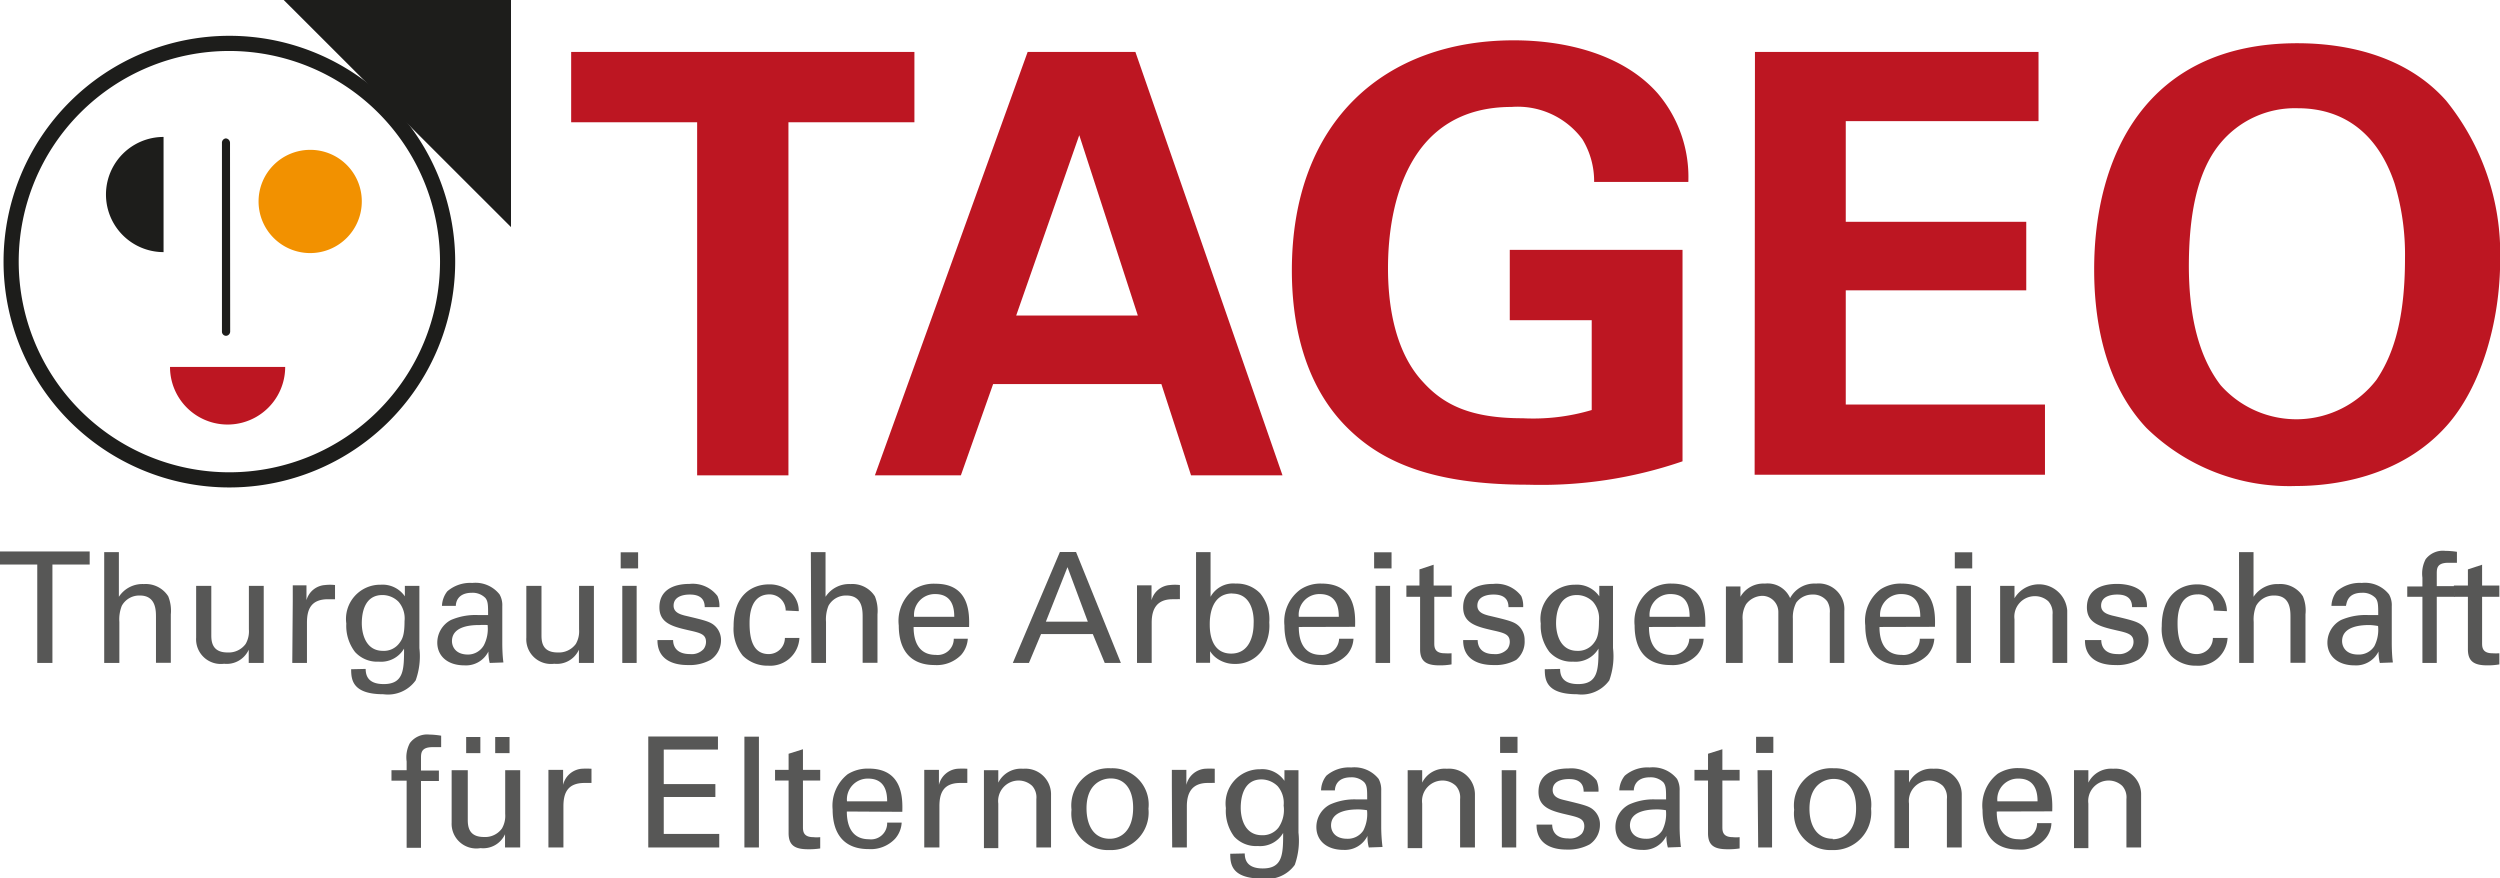 <?xml version="1.0" encoding="UTF-8"?> <svg xmlns="http://www.w3.org/2000/svg" viewBox="0 0 154.99 54.45"><defs><style>.cls-1{fill:#bd1622;}.cls-2{fill:#1d1d1b;}.cls-3{fill:#f29100;}.cls-4{fill:#575756;}</style></defs><title>Element 10</title><g id="Ebene_2" data-name="Ebene 2"><g id="Ebene_1-2" data-name="Ebene 1"><path class="cls-1" d="M43.22,7.58H35.41V3.22H56.69V7.58H48.88V29.47H43.22Z"></path><path class="cls-1" d="M70.39,3.22l9.12,26.25H73.84L72,23.81H61.57l-2,5.66H54.24L63.71,3.22Zm.15,16.34L66.91,8.38,63,19.56Z"></path><path class="cls-1" d="M98.83,11.28a5,5,0,0,0-.73-2.65,5,5,0,0,0-4.39-2c-6.39,0-7.66,6-7.66,10,0,1.78.25,5,2.17,7.05,1.31,1.45,3,2.25,6.18,2.25a12.73,12.73,0,0,0,4.28-.51V19.85H93.6V15.49h10.71V28.6a27,27,0,0,1-9.59,1.45c-6,0-9.07-1.45-11.14-3.48-2.94-2.87-3.49-7-3.49-9.8,0-9.3,5.81-14.27,13.76-14.27,3.38,0,6.86.94,8.93,3.3a8,8,0,0,1,1.89,5.48Z"></path><path class="cls-1" d="M108.8,3.22h17.58V7.51H114.43v6.24h11.19V18H114.43v7.08h12.35v4.35h-18Z"></path><path class="cls-1" d="M142.42,2.68c2.8,0,6.65.65,9.23,3.56A15.09,15.09,0,0,1,155,16.11c0,3.81-1.17,7.88-3.31,10.28-2.9,3.26-7.15,3.74-9.33,3.74a12.66,12.66,0,0,1-9.29-3.6c-2.87-3.05-3.24-7.4-3.24-9.8C129.82,9.76,133,2.68,142.42,2.68Zm-4.75,21.2a6.27,6.27,0,0,0,9.66-.33c.87-1.3,1.77-3.34,1.77-7.51a15.2,15.2,0,0,0-.65-4.68c-1.09-3.24-3.3-4.65-6-4.65a6,6,0,0,0-4.83,2.21c-1.49,1.82-1.92,4.65-1.92,7.63C135.71,19.05,136.11,21.85,137.67,23.88Z"></path><path class="cls-2" d="M14.27,20.54a.27.27,0,0,1-.26.28h0a.26.26,0,0,1-.25-.28V8.87A.27.27,0,0,1,14,8.58h0a.28.28,0,0,1,.26.29Z"></path><polygon class="cls-2" points="31.68 14.08 17.59 0 17.59 0 31.68 0 31.68 14.08"></polygon><path class="cls-1" d="M10.54,22.75s0,0,0,0a3.57,3.57,0,0,0,7.14,0v0"></path><path class="cls-2" d="M14.22,30.22a14,14,0,1,1,14-14A14,14,0,0,1,14.22,30.22Zm0-27.06A13.06,13.06,0,1,0,27.28,16.22,13.08,13.08,0,0,0,14.22,3.16Z"></path><path class="cls-3" d="M22.43,12.48a3.2,3.2,0,1,1-3.19-3.19A3.19,3.19,0,0,1,22.43,12.48Z"></path><path class="cls-2" d="M10.14,8.49h0a3.57,3.57,0,1,0,0,7.14h0"></path><path class="cls-4" d="M2.31,41.1V35H0v-.81H5.56V35H3.25V41.1Z"></path><path class="cls-4" d="M6.46,34.23h.91V37a1.74,1.74,0,0,1,1.55-.79,1.65,1.65,0,0,1,1.51.76,2.4,2.4,0,0,1,.16,1.12v3H9.67V38.27c0-.43,0-1.35-1-1.35a1.23,1.23,0,0,0-1.12.64,2.28,2.28,0,0,0-.15,1V41.1H6.46Z"></path><path class="cls-4" d="M13.1,36.32V39.4c0,.46.11,1.05,1,1.05a1.3,1.3,0,0,0,1.13-.53,1.56,1.56,0,0,0,.2-.9v-2.7h.92v3.89c0,.09,0,.62,0,.89h-.93l0-.82a1.5,1.5,0,0,1-1.53.87,1.53,1.53,0,0,1-1.73-1.62V36.32Z"></path><path class="cls-4" d="M18.15,37.29c0-.33,0-.66,0-1H19l0,.92a1.28,1.28,0,0,1,1.15-.94,2.71,2.71,0,0,1,.62,0v.88l-.18,0h-.25c-1.06,0-1.31.63-1.31,1.45V41.1h-.91Z"></path><path class="cls-4" d="M22.67,41.47c0,.54.27.94,1.12.94,1.25,0,1.26-.91,1.26-2.2a1.65,1.65,0,0,1-1.57.81,1.85,1.85,0,0,1-1.47-.6,2.66,2.66,0,0,1-.54-1.76,2.12,2.12,0,0,1,2.13-2.41,1.68,1.68,0,0,1,1.5.72v-.65H26l0,.86v3a4.4,4.4,0,0,1-.23,2,2.11,2.11,0,0,1-2,.86c-1.92,0-2-.9-2-1.55Zm2.09-1.6c.19-.25.32-.5.32-1.37a1.58,1.58,0,0,0-.37-1.19,1.41,1.41,0,0,0-1-.42c-1.13,0-1.28,1.14-1.28,1.75s.22,1.71,1.31,1.71A1.19,1.19,0,0,0,24.76,39.87Z"></path><path class="cls-4" d="M30.36,41.1a2.87,2.87,0,0,1-.08-.71,1.55,1.55,0,0,1-1.48.86c-1.1,0-1.69-.62-1.69-1.41a1.59,1.59,0,0,1,.84-1.4,3.83,3.83,0,0,1,1.66-.31c.23,0,.37,0,.65,0,0-.59,0-.85-.17-1.06a1.11,1.11,0,0,0-.83-.32c-.91,0-1,.62-1,.81H27.4a1.56,1.56,0,0,1,.33-.9,2.17,2.17,0,0,1,1.55-.52,1.9,1.9,0,0,1,1.69.71,1.33,1.33,0,0,1,.17.73l0,2.29c0,.08,0,.72.07,1.2Zm-.62-2.35c-.36,0-1.72,0-1.72,1,0,.3.19.83,1,.83A1.14,1.14,0,0,0,30,40a2.23,2.23,0,0,0,.23-1.25A3.84,3.84,0,0,0,29.74,38.75Z"></path><path class="cls-4" d="M33.57,36.32V39.4c0,.46.1,1.05,1,1.05a1.3,1.3,0,0,0,1.13-.53,1.56,1.56,0,0,0,.2-.9v-2.7h.92v3.89c0,.09,0,.62,0,.89h-.93l0-.82a1.5,1.5,0,0,1-1.53.87,1.53,1.53,0,0,1-1.73-1.62V36.32Z"></path><path class="cls-4" d="M38.48,34.24h1.08v1H38.48Zm.1,2.08h.89V41.1h-.89Z"></path><path class="cls-4" d="M41.73,39.68c0,.36.18.87,1.05.87a1,1,0,0,0,.84-.31.75.75,0,0,0,.15-.44c0-.47-.33-.56-1.05-.72-1-.23-1.84-.43-1.84-1.43s.77-1.45,1.87-1.45a1.93,1.93,0,0,1,1.73.75,1.52,1.52,0,0,1,.12.69h-.91c0-.72-.6-.78-.93-.78-.13,0-1,0-1,.69,0,.43.43.54.68.61,1.32.31,1.61.39,1.89.65a1.2,1.2,0,0,1,.37.89,1.46,1.46,0,0,1-.65,1.21,2.68,2.68,0,0,1-1.42.32c-1,0-1.88-.4-1.87-1.55Z"></path><path class="cls-4" d="M48.71,37.85a1,1,0,0,0-1-1c-1.24,0-1.24,1.44-1.24,1.8,0,1,.23,1.9,1.19,1.9a1,1,0,0,0,1-1h.9a1.81,1.81,0,0,1-1.93,1.72,2.18,2.18,0,0,1-1.58-.62,2.64,2.64,0,0,1-.57-1.83c0-2,1.22-2.59,2.18-2.59a1.94,1.94,0,0,1,1.46.59,1.57,1.57,0,0,1,.4,1.07Z"></path><path class="cls-4" d="M50.27,34.23h.91V37a1.74,1.74,0,0,1,1.55-.79,1.65,1.65,0,0,1,1.51.76,2.4,2.4,0,0,1,.16,1.12v3h-.92V38.27c0-.43,0-1.35-1-1.35a1.23,1.23,0,0,0-1.12.64,2.28,2.28,0,0,0-.15,1V41.1h-.91Z"></path><path class="cls-4" d="M56.64,38.87c0,1,.39,1.73,1.37,1.73a1,1,0,0,0,1.12-1H60a1.69,1.69,0,0,1-.41,1,2.11,2.11,0,0,1-1.65.63c-1.5,0-2.22-.93-2.22-2.45a2.46,2.46,0,0,1,.94-2.24A2.28,2.28,0,0,1,58,36.19c2.14,0,2.1,1.9,2.08,2.68Zm2.52-.63c0-.46-.07-1.41-1.18-1.41a1.29,1.29,0,0,0-1.31,1.41Z"></path><path class="cls-4" d="M65.71,34.22h1l2.78,6.88h-1l-.74-1.79H64.54l-.75,1.79h-1Zm-.87,4.32h2.6l-1.26-3.38Z"></path><path class="cls-4" d="M70.49,37.29c0-.33,0-.66,0-1h.9l0,.92a1.27,1.27,0,0,1,1.14-.94,2.73,2.73,0,0,1,.62,0v.88a.61.61,0,0,0-.17,0H72.7c-1,0-1.3.63-1.3,1.45V41.1h-.91Z"></path><path class="cls-4" d="M75.05,37a1.6,1.6,0,0,1,1.56-.82,2,2,0,0,1,1.52.61,2.52,2.52,0,0,1,.56,1.8,2.76,2.76,0,0,1-.46,1.75,2,2,0,0,1-1.68.82,1.87,1.87,0,0,1-1.06-.31,1.58,1.58,0,0,1-.47-.48l0,.72h-.87l0-.86v-6h.9Zm1.35-.21C75,36.8,75,38.4,75,38.71s0,1.81,1.33,1.81c1.11,0,1.39-1.08,1.39-1.86C77.75,38.18,77.65,36.8,76.4,36.8Z"></path><path class="cls-4" d="M80.52,38.87c0,1,.39,1.73,1.37,1.73a1.05,1.05,0,0,0,1.13-1h.89a1.62,1.62,0,0,1-.41,1,2.09,2.09,0,0,1-1.65.63c-1.5,0-2.22-.93-2.22-2.45a2.45,2.45,0,0,1,1-2.24,2.25,2.25,0,0,1,1.3-.36c2.15,0,2.1,1.9,2.08,2.68ZM83,38.24c0-.46-.07-1.41-1.18-1.41a1.28,1.28,0,0,0-1.3,1.41Z"></path><path class="cls-4" d="M85.19,34.24h1.08v1H85.19Zm.09,2.08h.9V41.1h-.9Z"></path><path class="cls-4" d="M87.19,36.3H88v-1l.88-.29V36.3H90V37H88.92v2.86c0,.24,0,.64.64.64a3,3,0,0,0,.43,0v.69a4.19,4.19,0,0,1-.74.06c-.82,0-1.21-.24-1.21-1V37h-.85Z"></path><path class="cls-4" d="M91.61,39.68c0,.36.18.87,1,.87a1,1,0,0,0,.84-.31.75.75,0,0,0,.15-.44c0-.47-.33-.56-1.05-.72-1-.23-1.84-.43-1.84-1.43s.77-1.45,1.87-1.45a1.93,1.93,0,0,1,1.73.75,1.52,1.52,0,0,1,.12.69h-.91c0-.72-.6-.78-.93-.78-.13,0-1,0-1,.69,0,.43.43.54.68.61,1.32.31,1.61.39,1.89.65a1.19,1.19,0,0,1,.36.89A1.46,1.46,0,0,1,94,40.91a2.68,2.68,0,0,1-1.42.32c-1,0-1.88-.4-1.87-1.55Z"></path><path class="cls-4" d="M96.72,41.47c0,.54.27.94,1.12.94,1.24,0,1.26-.91,1.26-2.2a1.65,1.65,0,0,1-1.57.81,1.84,1.84,0,0,1-1.47-.6,2.66,2.66,0,0,1-.54-1.76,2.12,2.12,0,0,1,2.12-2.41,1.69,1.69,0,0,1,1.51.72v-.65H100l0,.86v3a4.4,4.4,0,0,1-.23,2,2.11,2.11,0,0,1-2,.86c-1.92,0-2-.9-2-1.55Zm2.09-1.6c.19-.25.32-.5.32-1.37a1.58,1.58,0,0,0-.37-1.19,1.41,1.41,0,0,0-1-.42c-1.13,0-1.29,1.14-1.29,1.75s.22,1.71,1.32,1.71A1.21,1.21,0,0,0,98.81,39.87Z"></path><path class="cls-4" d="M102.23,38.87c0,1,.39,1.73,1.37,1.73a1.05,1.05,0,0,0,1.13-1h.89a1.62,1.62,0,0,1-.41,1,2.09,2.09,0,0,1-1.65.63c-1.5,0-2.22-.93-2.22-2.45a2.45,2.45,0,0,1,1-2.24,2.25,2.25,0,0,1,1.3-.36c2.15,0,2.1,1.9,2.08,2.68Zm2.52-.63c0-.46-.07-1.41-1.18-1.41a1.28,1.28,0,0,0-1.3,1.41Z"></path><path class="cls-4" d="M107,37v-.64h.9V37a1.64,1.64,0,0,1,1.52-.82,1.52,1.52,0,0,1,1.56.9,1.71,1.71,0,0,1,1.61-.9,1.59,1.59,0,0,1,1.75,1.7V41.1h-.9V38a1.2,1.2,0,0,0-.16-.72,1.09,1.09,0,0,0-.92-.42,1.24,1.24,0,0,0-1,.5,2,2,0,0,0-.21,1V41.1h-.9V37.94a1,1,0,0,0-1-1,1.29,1.29,0,0,0-1,.52,1.68,1.68,0,0,0-.21,1V41.1H107Z"></path><path class="cls-4" d="M116.52,38.87c0,1,.39,1.73,1.38,1.73a1,1,0,0,0,1.12-1h.9a1.69,1.69,0,0,1-.41,1,2.11,2.11,0,0,1-1.65.63c-1.51,0-2.22-.93-2.22-2.45a2.46,2.46,0,0,1,.94-2.24,2.28,2.28,0,0,1,1.31-.36c2.14,0,2.09,1.9,2.07,2.68Zm2.53-.63c0-.46-.08-1.41-1.18-1.41a1.29,1.29,0,0,0-1.31,1.41Z"></path><path class="cls-4" d="M121.19,34.24h1.08v1h-1.08Zm.1,2.08h.9V41.1h-.9Z"></path><path class="cls-4" d="M124,36.87v-.55h.89v.77a1.76,1.76,0,0,1,3.27.76V41.1h-.91v-3a1.09,1.09,0,0,0-.26-.82,1.22,1.22,0,0,0-.85-.32,1.27,1.27,0,0,0-1.25,1.43V41.1H124Z"></path><path class="cls-4" d="M130.27,39.68c0,.36.18.87,1,.87a1,1,0,0,0,.84-.31.7.7,0,0,0,.16-.44c0-.47-.34-.56-1.05-.72-1-.23-1.84-.43-1.84-1.43s.76-1.45,1.87-1.45c.6,0,1.44.17,1.72.75a1.42,1.42,0,0,1,.13.69h-.92c0-.72-.6-.78-.92-.78-.14,0-1,0-1,.69,0,.43.43.54.68.61,1.33.31,1.61.39,1.9.65a1.23,1.23,0,0,1,.36.89,1.46,1.46,0,0,1-.65,1.21,2.65,2.65,0,0,1-1.42.32c-1,0-1.88-.4-1.87-1.55Z"></path><path class="cls-4" d="M137.24,37.85a.94.94,0,0,0-1-1c-1.24,0-1.24,1.44-1.24,1.8,0,1,.24,1.9,1.19,1.9a1,1,0,0,0,1-1h.91a1.82,1.82,0,0,1-1.94,1.72,2.16,2.16,0,0,1-1.57-.62,2.59,2.59,0,0,1-.57-1.83c0-2,1.22-2.59,2.17-2.59a2,2,0,0,1,1.47.59,1.68,1.68,0,0,1,.4,1.07Z"></path><path class="cls-4" d="M138.81,34.23h.9V37a1.77,1.77,0,0,1,1.55-.79,1.65,1.65,0,0,1,1.51.76,2.27,2.27,0,0,1,.16,1.12v3H142V38.27c0-.43,0-1.35-1-1.35a1.25,1.25,0,0,0-1.13.64,2.28,2.28,0,0,0-.15,1V41.1h-.9Z"></path><path class="cls-4" d="M147.54,41.1a2.87,2.87,0,0,1-.08-.71,1.55,1.55,0,0,1-1.48.86c-1.09,0-1.69-.62-1.69-1.41a1.59,1.59,0,0,1,.84-1.4,3.83,3.83,0,0,1,1.66-.31c.23,0,.37,0,.65,0,0-.59,0-.85-.17-1.06a1.09,1.09,0,0,0-.83-.32c-.91,0-.95.62-1,.81h-.9a1.56,1.56,0,0,1,.33-.9,2.18,2.18,0,0,1,1.55-.52,1.9,1.9,0,0,1,1.69.71,1.33,1.33,0,0,1,.17.73l0,2.29c0,.08,0,.72.07,1.2Zm-.62-2.35c-.36,0-1.72,0-1.72,1,0,.3.19.83,1,.83a1.14,1.14,0,0,0,1-.52,2.23,2.23,0,0,0,.23-1.25A3.84,3.84,0,0,0,146.92,38.75Z"></path><path class="cls-4" d="M152.32,34.89l-.53,0c-.72,0-.72.36-.72.69v.76h1.12V37h-1.12V41.1h-.89V37h-.94v-.64h.94v-.55a1.91,1.91,0,0,1,.2-1.14,1.34,1.34,0,0,1,1.21-.52,5.13,5.13,0,0,1,.73.06Z"></path><path class="cls-4" d="M152.13,36.3H153v-1l.88-.29V36.3h1.07V37h-1.07v2.86c0,.24,0,.64.64.64a3.14,3.14,0,0,0,.43,0v.69a4.19,4.19,0,0,1-.74.06c-.82,0-1.21-.24-1.21-1V37h-.85Z"></path><path class="cls-4" d="M27.35,46.32l-.53,0c-.72,0-.72.37-.72.7v.75h1.11v.65H26.1v4.14h-.89V48.4h-.94v-.65h.94v-.54a1.87,1.87,0,0,1,.2-1.14,1.33,1.33,0,0,1,1.2-.53,5,5,0,0,1,.74.07Z"></path><path class="cls-4" d="M29,47.75v3.08c0,.47.1,1.06,1,1.06a1.28,1.28,0,0,0,1.12-.53,1.56,1.56,0,0,0,.2-.9V47.75h.93v3.89c0,.1,0,.63,0,.9h-.94l0-.82a1.49,1.49,0,0,1-1.52.86A1.53,1.53,0,0,1,28,51V47.75Zm-.1-2.06h.88v1h-.88Zm1.8,0h.89v1h-.89Z"></path><path class="cls-4" d="M34,48.73c0-.33,0-.66,0-1h.91l0,.93a1.3,1.3,0,0,1,1.14-1,4.81,4.81,0,0,1,.62,0v.88l-.17,0h-.26c-1.06,0-1.31.63-1.31,1.45v2.55H34Z"></path><path class="cls-4" d="M40.19,45.66h4.32v.81H41.15v2.14h3.2v.8h-3.2V51.7h3.44v.84h-4.4Z"></path><path class="cls-4" d="M46.15,45.67h.9v6.87h-.9Z"></path><path class="cls-4" d="M48.05,47.73h.84v-1l.89-.28v1.28h1.07v.66H49.78v2.87c0,.24,0,.64.64.64a1.94,1.94,0,0,0,.43,0v.7a4.45,4.45,0,0,1-.75.05c-.81,0-1.21-.23-1.21-1V48.39h-.84Z"></path><path class="cls-4" d="M52.5,50.31c0,1,.39,1.72,1.37,1.72A1,1,0,0,0,55,51h.9a1.64,1.64,0,0,1-.41,1,2.07,2.07,0,0,1-1.65.64c-1.5,0-2.22-.93-2.22-2.45A2.49,2.49,0,0,1,52.55,48a2.34,2.34,0,0,1,1.31-.35c2.14,0,2.1,1.9,2.08,2.68ZM55,49.68c0-.46-.07-1.41-1.18-1.41a1.29,1.29,0,0,0-1.31,1.41Z"></path><path class="cls-4" d="M57.3,48.73c0-.33,0-.66,0-1h.91l0,.93a1.3,1.3,0,0,1,1.14-1,4.81,4.81,0,0,1,.62,0v.88l-.17,0h-.26c-1.06,0-1.3.63-1.3,1.45v2.55H57.3Z"></path><path class="cls-4" d="M61,48.31v-.56h.89v.77a1.57,1.57,0,0,1,1.54-.86,1.59,1.59,0,0,1,1.73,1.63v3.25h-.91v-3a1.07,1.07,0,0,0-.26-.82,1.23,1.23,0,0,0-.85-.33,1.27,1.27,0,0,0-1.25,1.43v2.76H61Z"></path><path class="cls-4" d="M68.86,47.63a2.25,2.25,0,0,1,2.34,2.51,2.33,2.33,0,0,1-2.42,2.56,2.26,2.26,0,0,1-2.35-2.5A2.31,2.31,0,0,1,68.86,47.63ZM68.8,52c.68,0,1.45-.48,1.45-1.92,0-1.19-.55-1.82-1.39-1.82-.57,0-1.5.36-1.5,1.85C67.36,51.13,67.78,52,68.8,52Z"></path><path class="cls-4" d="M72.65,48.73c0-.33,0-.66,0-1h.9l0,.93a1.3,1.3,0,0,1,1.14-1,4.81,4.81,0,0,1,.62,0v.88a.61.61,0,0,0-.17,0h-.26c-1,0-1.3.63-1.3,1.45v2.55h-.91Z"></path><path class="cls-4" d="M77.17,52.91c0,.53.27.93,1.12.93,1.24,0,1.26-.9,1.26-2.2a1.65,1.65,0,0,1-1.57.81,1.83,1.83,0,0,1-1.47-.59A2.67,2.67,0,0,1,76,50.1a2.12,2.12,0,0,1,2.12-2.41,1.66,1.66,0,0,1,1.51.72v-.66h.87l0,.87v3a4.46,4.46,0,0,1-.23,2,2.1,2.1,0,0,1-2,.85c-1.92,0-2-.89-2-1.54Zm2.09-1.6a1.93,1.93,0,0,0,.32-1.37,1.59,1.59,0,0,0-.37-1.2,1.45,1.45,0,0,0-1-.42c-1.13,0-1.29,1.15-1.29,1.76s.22,1.7,1.32,1.7A1.23,1.23,0,0,0,79.26,51.31Z"></path><path class="cls-4" d="M84.86,52.54a2.49,2.49,0,0,1-.08-.72,1.56,1.56,0,0,1-1.48.87c-1.1,0-1.69-.62-1.69-1.41a1.57,1.57,0,0,1,.84-1.4,3.69,3.69,0,0,1,1.66-.32c.23,0,.37,0,.65,0,0-.59,0-.85-.18-1.06a1.11,1.11,0,0,0-.82-.31c-.91,0-1,.62-1,.81H81.9a1.52,1.52,0,0,1,.33-.91,2.15,2.15,0,0,1,1.54-.51,1.92,1.92,0,0,1,1.7.71,1.41,1.41,0,0,1,.16.73l0,2.29a10.71,10.71,0,0,0,.08,1.2Zm-.62-2.36c-.36,0-1.72,0-1.72,1,0,.3.19.82,1,.82a1.15,1.15,0,0,0,1-.51,2.25,2.25,0,0,0,.23-1.26A3.94,3.94,0,0,0,84.24,50.18Z"></path><path class="cls-4" d="M87.27,48.31v-.56h.9v.77a1.55,1.55,0,0,1,1.53-.86,1.6,1.6,0,0,1,1.74,1.63v3.25h-.92v-3a1.07,1.07,0,0,0-.26-.82,1.2,1.2,0,0,0-.84-.33,1.27,1.27,0,0,0-1.25,1.43v2.76h-.9Z"></path><path class="cls-4" d="M93,45.68h1.08v1H93Zm.1,2.07H94v4.79h-.89Z"></path><path class="cls-4" d="M96.23,51.12c0,.36.18.86,1,.86a1,1,0,0,0,.84-.3.78.78,0,0,0,.15-.45c0-.47-.33-.55-1-.71-1-.23-1.84-.43-1.84-1.43s.76-1.45,1.87-1.45a2,2,0,0,1,1.73.74,1.59,1.59,0,0,1,.12.7h-.92c0-.73-.6-.78-.92-.78-.13,0-1,0-1,.68,0,.44.43.55.67.61,1.33.32,1.62.39,1.9.66a1.18,1.18,0,0,1,.36.89,1.46,1.46,0,0,1-.64,1.21,2.79,2.79,0,0,1-1.43.32c-1,0-1.87-.4-1.86-1.55Z"></path><path class="cls-4" d="M103.4,52.54a2.5,2.5,0,0,1-.09-.72,1.56,1.56,0,0,1-1.48.87c-1.09,0-1.68-.62-1.68-1.41a1.57,1.57,0,0,1,.84-1.4,3.65,3.65,0,0,1,1.65-.32c.23,0,.38,0,.65,0,0-.59,0-.85-.17-1.06a1.12,1.12,0,0,0-.83-.31c-.9,0-1,.62-1,.81h-.9a1.54,1.54,0,0,1,.34-.91,2.15,2.15,0,0,1,1.54-.51,1.92,1.92,0,0,1,1.7.71,1.41,1.41,0,0,1,.16.73l0,2.29a10.71,10.71,0,0,0,.08,1.2Zm-.62-2.36c-.36,0-1.73,0-1.73,1,0,.3.19.82,1,.82a1.15,1.15,0,0,0,1-.51,2.25,2.25,0,0,0,.23-1.26A3.68,3.68,0,0,0,102.78,50.18Z"></path><path class="cls-4" d="M105.05,47.73h.84v-1l.89-.28v1.28h1.07v.66h-1.07v2.87c0,.24,0,.64.64.64a1.94,1.94,0,0,0,.43,0v.7a4.45,4.45,0,0,1-.75.05c-.82,0-1.21-.23-1.21-1V48.39h-.84Z"></path><path class="cls-4" d="M108.87,45.68h1.07v1h-1.07Zm.09,2.07h.9v4.79H109Z"></path><path class="cls-4" d="M113.68,47.63A2.25,2.25,0,0,1,116,50.14a2.33,2.33,0,0,1-2.42,2.56,2.26,2.26,0,0,1-2.35-2.5A2.31,2.31,0,0,1,113.68,47.63Zm-.06,4.4c.68,0,1.45-.48,1.45-1.92,0-1.19-.55-1.82-1.39-1.82-.57,0-1.5.36-1.5,1.85C112.18,51.13,112.6,52,113.62,52Z"></path><path class="cls-4" d="M117.45,48.31v-.56h.9v.77a1.55,1.55,0,0,1,1.53-.86,1.6,1.6,0,0,1,1.74,1.63v3.25h-.92v-3a1.07,1.07,0,0,0-.25-.82,1.25,1.25,0,0,0-.85-.33,1.27,1.27,0,0,0-1.25,1.43v2.76h-.9Z"></path><path class="cls-4" d="M123.79,50.31c0,1,.39,1.72,1.37,1.72a1,1,0,0,0,1.13-1h.89a1.53,1.53,0,0,1-.41,1,2,2,0,0,1-1.64.64c-1.51,0-2.22-.93-2.22-2.45a2.49,2.49,0,0,1,.94-2.25,2.33,2.33,0,0,1,1.3-.35c2.15,0,2.1,1.9,2.08,2.68Zm2.53-.63c0-.46-.08-1.41-1.18-1.41a1.28,1.28,0,0,0-1.31,1.41Z"></path><path class="cls-4" d="M128.58,48.31v-.56h.89v.77a1.57,1.57,0,0,1,1.54-.86,1.59,1.59,0,0,1,1.73,1.63v3.25h-.91v-3a1.07,1.07,0,0,0-.26-.82,1.23,1.23,0,0,0-.85-.33,1.27,1.27,0,0,0-1.25,1.43v2.76h-.89Z"></path></g></g></svg> 
